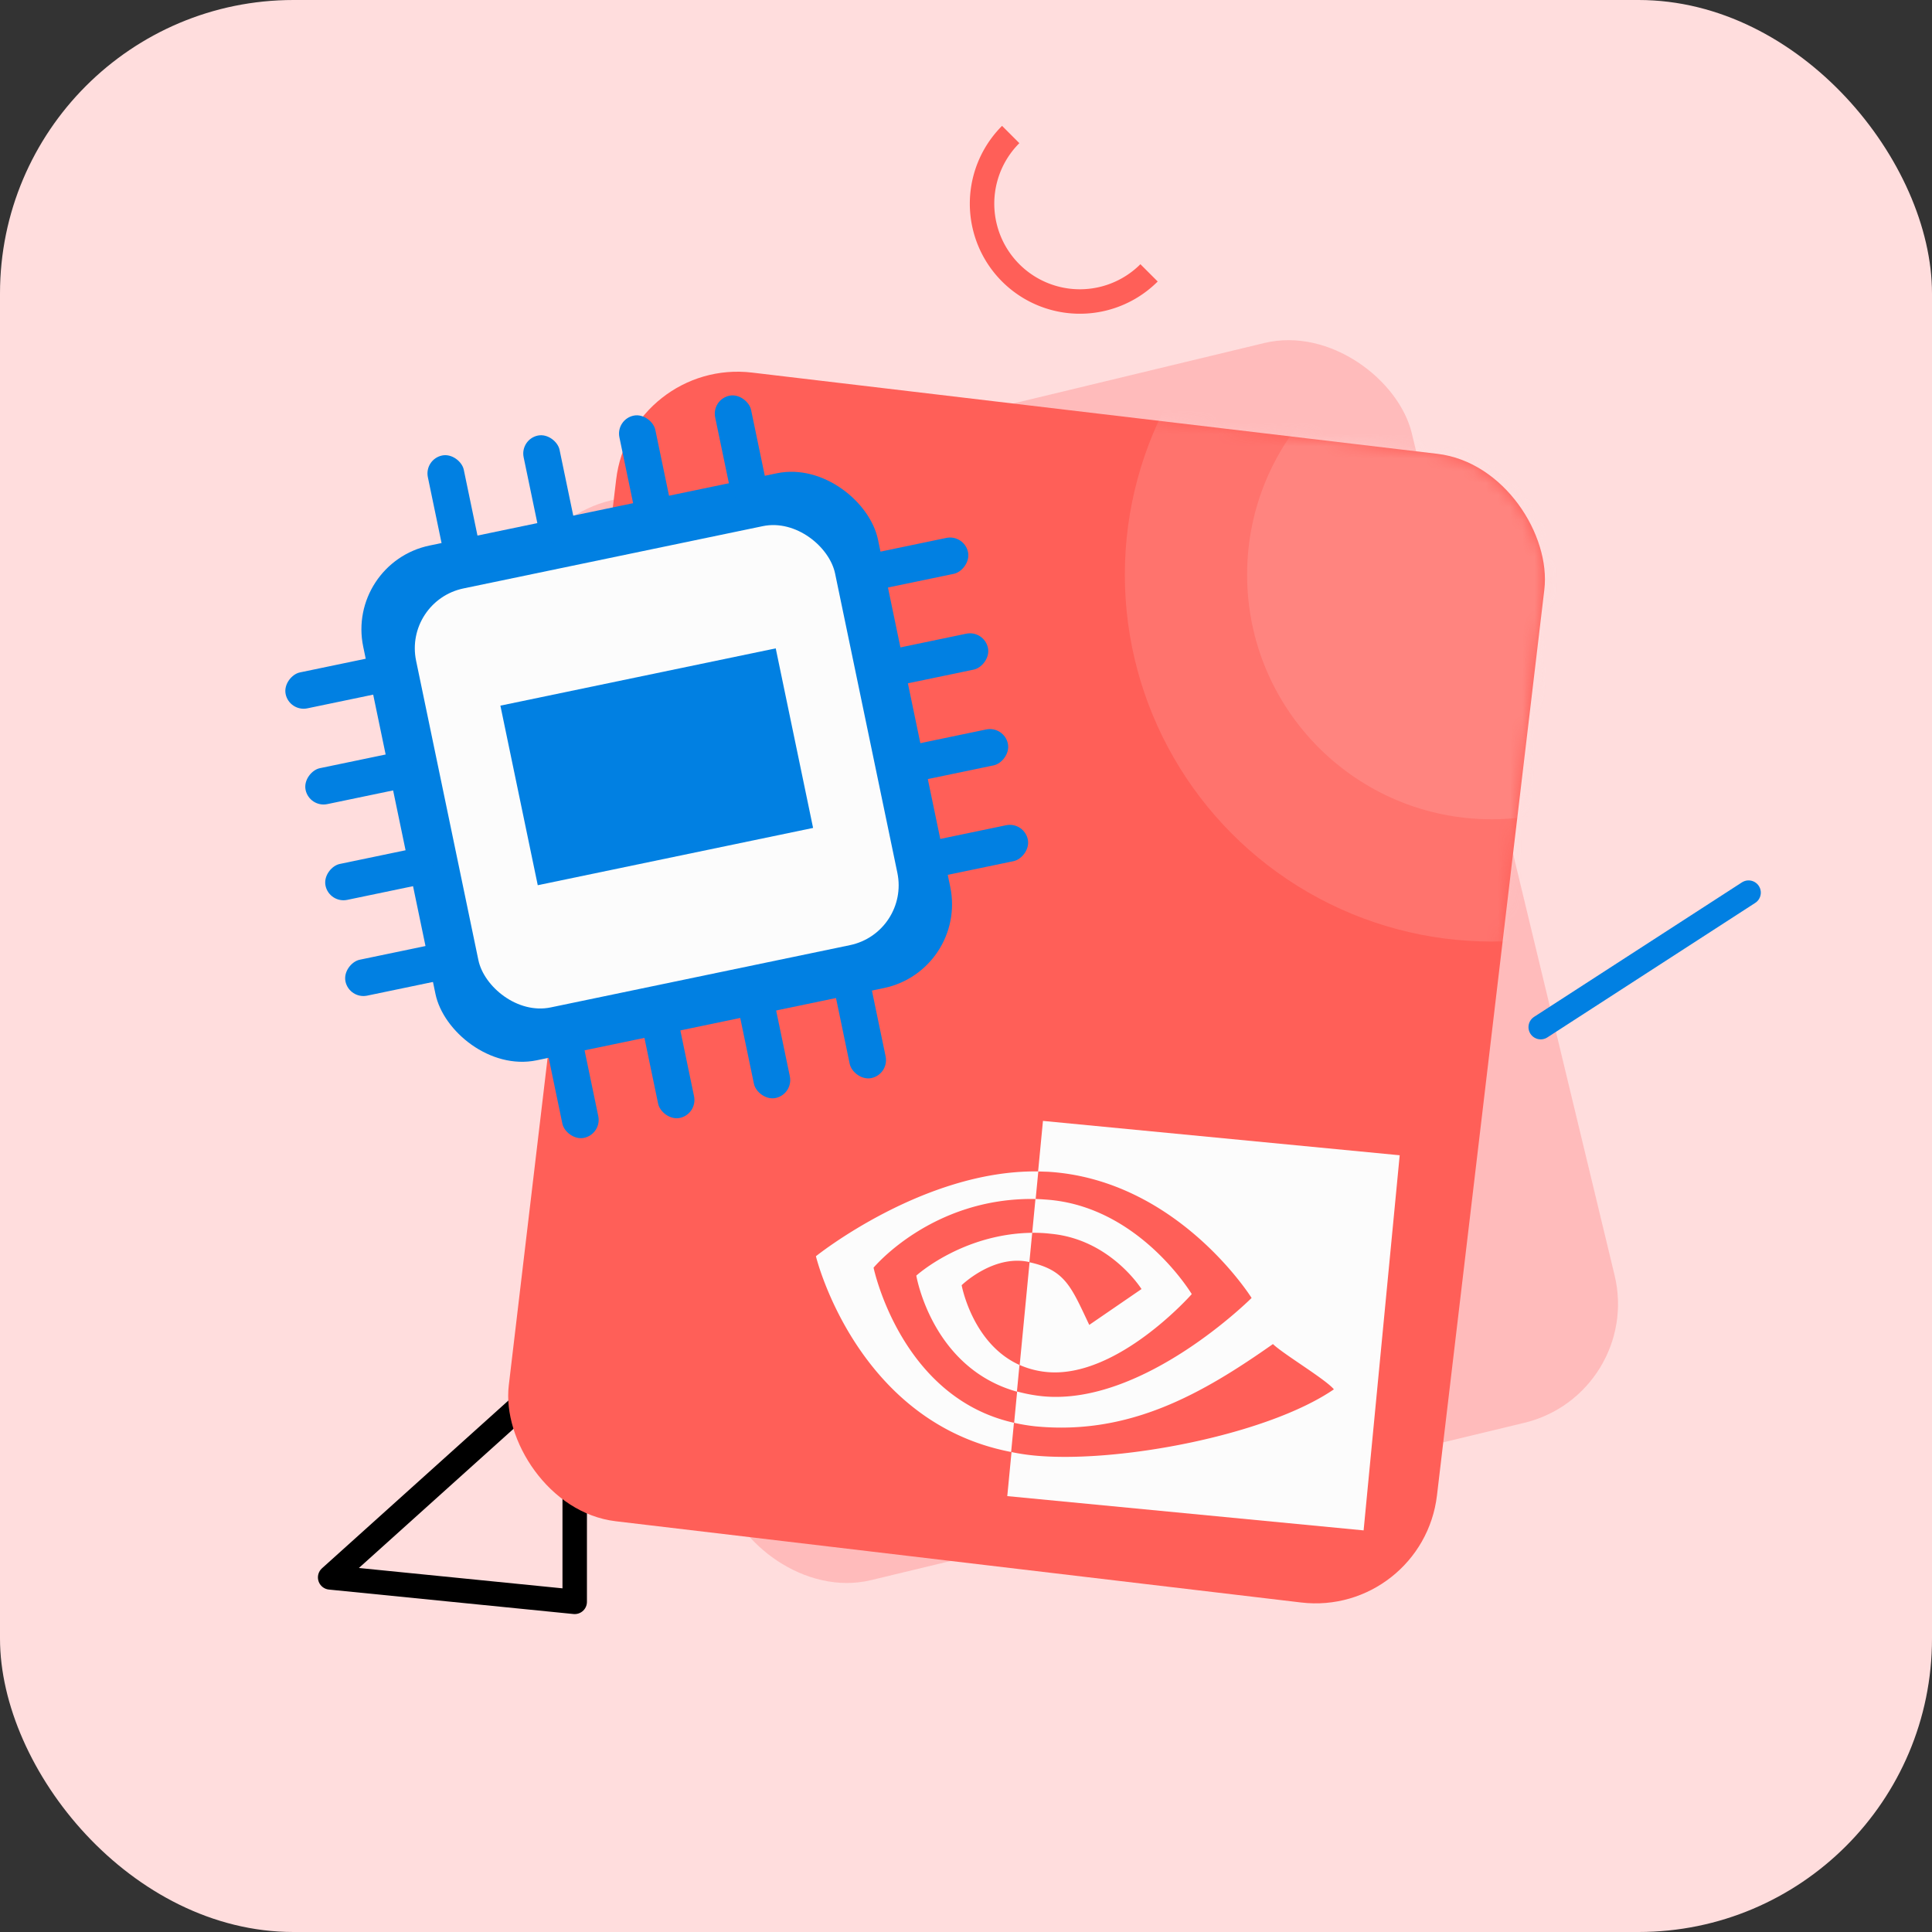 <svg width="158" height="158" fill="none" xmlns="http://www.w3.org/2000/svg"><rect width="100%" height="100%" fill="#333333" stroke="none"/><rect width="158" height="158" rx="24" fill="#FDD"/><rect x="40.244" y="43.261" width="74.956" height="90.83" rx="10" transform="rotate(-13.541 40.244 43.261)" fill="#FBB"/><path d="m143 73-17 11" stroke="#0180E2" stroke-width="2" stroke-linecap="round" stroke-linejoin="round"/><path d="m27 129 20-18v20l-20-2Z" stroke="#000" stroke-width="2" stroke-linecap="round" stroke-linejoin="round"/><rect x="51.566" y="29.292" width="76.439" height="94.598" rx="10" transform="rotate(6.76 51.566 29.292)" fill="#FF5F58"/><rect x="28.279" y="46.039" width="43" height="43" rx="7" transform="rotate(-11.754 28.28 46.039)" fill="#0180E2"/><rect x="33.01" y="49.14" width="35" height="35" rx="5" transform="rotate(-11.754 33.01 49.14)" fill="#FCFCFC"/><path fill="#0180E2" d="m40.922 57.708 22.518-4.685 3.055 14.685-22.517 4.685z"/><rect x="34.685" y="37.556" width="3" height="9" rx="1.5" transform="rotate(-11.754 34.685 37.556)" fill="#0180E2"/><rect x="44.463" y="84.549" width="3" height="9" rx="1.5" transform="rotate(-11.754 44.463 84.55)" fill="#0180E2"/><rect x="42.518" y="35.926" width="3" height="9" rx="1.5" transform="rotate(-11.754 42.518 35.926)" fill="#0180E2"/><rect x="52.295" y="82.92" width="3" height="9" rx="1.5" transform="rotate(-11.754 52.295 82.92)" fill="#0180E2"/><rect x="50.35" y="34.296" width="3" height="9" rx="1.5" transform="rotate(-11.754 50.35 34.296)" fill="#0180E2"/><rect x="60.129" y="81.29" width="3" height="9" rx="1.5" transform="rotate(-11.754 60.129 81.29)" fill="#0180E2"/><rect x="58.182" y="32.667" width="3" height="9" rx="1.5" transform="rotate(-11.754 58.182 32.667)" fill="#0180E2"/><rect x="67.961" y="79.66" width="3" height="9" rx="1.5" transform="rotate(-11.754 67.96 79.66)" fill="#0180E2"/><rect x="28.557" y="81.731" width="3" height="9" rx="1.5" transform="rotate(-101.754 28.557 81.73)" fill="#0180E2"/><rect x="75.549" y="71.953" width="3" height="9" rx="1.5" transform="rotate(-101.754 75.549 71.953)" fill="#0180E2"/><rect x="26.926" y="73.898" width="3" height="9" rx="1.5" transform="rotate(-101.754 26.926 73.898)" fill="#0180E2"/><rect x="73.92" y="64.12" width="3" height="9" rx="1.5" transform="rotate(-101.754 73.92 64.12)" fill="#0180E2"/><rect x="25.297" y="66.066" width="3" height="9" rx="1.5" transform="rotate(-101.754 25.297 66.066)" fill="#0180E2"/><rect x="72.289" y="56.288" width="3" height="9" rx="1.5" transform="rotate(-101.754 72.29 56.288)" fill="#0180E2"/><rect x="23.666" y="58.234" width="3" height="9" rx="1.5" transform="rotate(-101.754 23.666 58.234)" fill="#0180E2"/><rect x="70.66" y="48.456" width="3" height="9" rx="1.5" transform="rotate(-101.754 70.66 48.456)" fill="#0180E2"/><mask id="a" style="mask-type:alpha" maskUnits="userSpaceOnUse" x="41" y="30" width="86" height="101"><rect x="51.779" y="29.313" width="76.15" height="94.268" rx="10" transform="rotate(6.76 51.78 29.313)" fill="#FF5F58"/></mask><g mask="url(#a)" fill="#FDD"><circle opacity=".16" cx="121.99" cy="47" r="30"/><circle opacity=".16" cx="121.99" cy="47" r="20"/></g><path d="m84.414 100.821.266-2.765c.242.005.53.02.817.044h.008c7.624.493 11.958 7.733 11.958 7.733s-6.094 6.926-11.862 6.371a7.172 7.172 0 0 1-2.21-.574l.807-8.4c2.927.642 3.401 1.999 4.882 5.121l4.273-2.931s-2.528-4.052-7.39-4.519a11.814 11.814 0 0 0-1.603-.081h.054v.001Zm.88-9.153-.397 4.133.826.027c10.6.658 16.633 10.319 16.633 10.319s-8.831 8.833-17.07 8.041a12.748 12.748 0 0 1-2.104-.391l-.246 2.561c.577.13 1.162.227 1.751.29 7.67.738 13.596-2.638 19.415-6.73.821.803 4.301 2.877 4.984 3.702-5.514 3.777-17.744 6.064-24.49 5.415a16.908 16.908 0 0 1-1.873-.284l-.347 3.602 29.141 2.803 2.951-30.678-29.173-2.81Zm-1.92 19.957-.21 2.186c-6.966-1.946-8.228-9.491-8.228-9.491s3.769-3.43 9.478-3.501l-.23 2.39-.016-.001c-2.926-.644-5.523 1.897-5.523 1.897s.87 4.788 4.731 6.522l-.001-.002Zm-11.934-7.953s4.788-5.776 13.256-5.617l.217-2.254c-9.382-.143-18.187 6.934-18.187 6.934s3.29 13.584 15.965 16.009l.23-2.39c-9.27-2.062-11.48-12.684-11.48-12.684l-.001.002Z" fill="#FCFCFC"/><path d="M93.97 22.314A8 8 0 0 1 82.656 11" stroke="#FF5F58" stroke-width="2"/></svg>